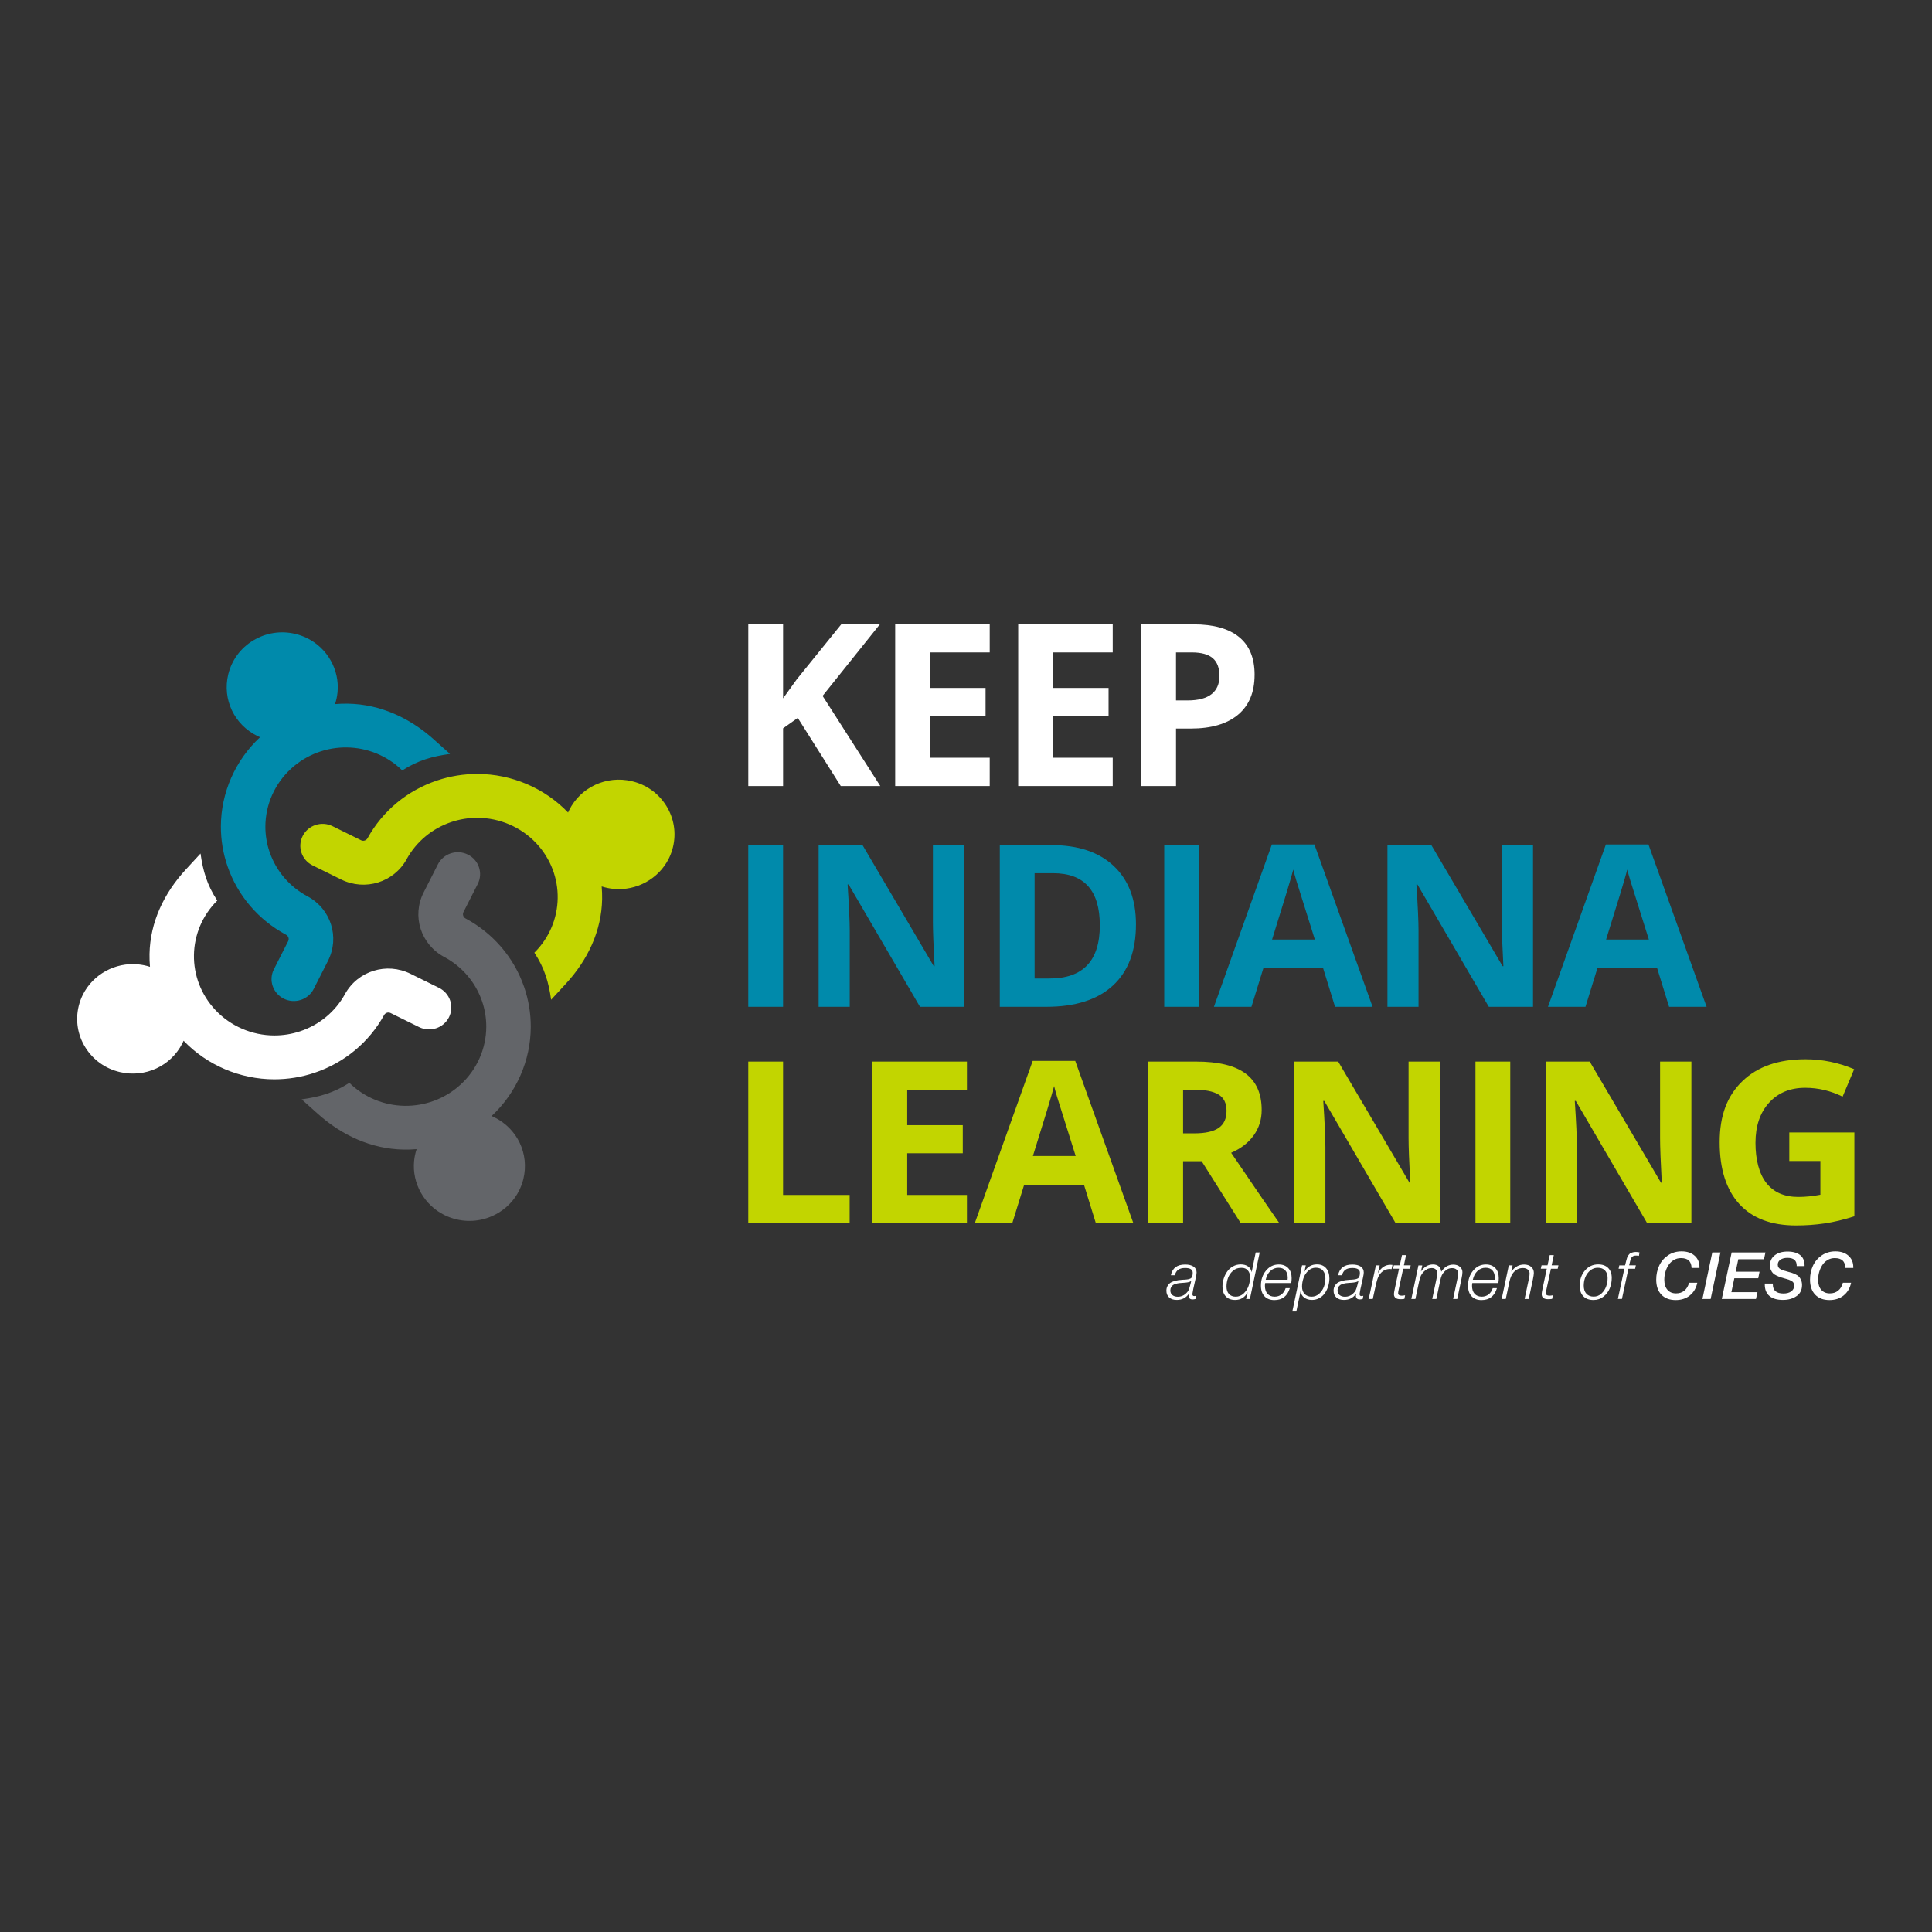 <?xml version="1.0" encoding="UTF-8"?>
<svg id="Layer_1" data-name="Layer 1" xmlns="http://www.w3.org/2000/svg" viewBox="0 0 1200 1200">
  <rect x="0" y="0" width="1200" height="1200" fill="#333333" stroke="none"/>
  <g>
    <path d="M252.58,533.64c6.02-10.9,15.9-19.1,27.82-23.08,5.19-1.73,10.6-2.61,16.1-2.6,13.82.02,27.13,5.76,36.53,15.74,18.25,19.39,17.76,49.27-1.12,68.03,6.32,9.57,8.88,18.36,10.4,29.21l9.24-10.03c13.47-14.62,22.08-32.64,22.44-52.41.05-2.66-.05-5.31-.28-7.92,2.41.78,4.91,1.29,7.44,1.53,14.17,1.33,27.92-6.21,34.22-18.78,1.14-2.27,2.02-4.68,2.62-7.16,2.14-8.83.66-17.95-4.16-25.69-4.82-7.73-12.42-13.16-21.38-15.27-15.76-3.71-31.78,3.7-38.94,18.01h0c-.24.48-.46.97-.67,1.46-14.57-15.21-35.05-23.94-56.29-23.97-8.54-.01-16.96,1.35-25.02,4.05-18.53,6.19-33.89,18.93-43.24,35.87-.79,1.43-2.57,1.99-4.04,1.26l-17.7-8.73c-6.83-3.37-15.14-.64-18.55,6.09-3.42,6.73-.65,14.91,6.18,18.28l17.7,8.73c14.88,7.33,32.76,1.8,40.71-12.61Z" fill="#c2d500"/>
    <path d="M275.96,594.41c11.06,5.93,19.38,15.66,23.43,27.41,1.76,5.11,2.65,10.44,2.64,15.86-.02,13.62-5.84,26.73-15.98,35.99-19.68,17.98-50.01,17.5-69.05-1.1-9.71,6.22-18.63,8.75-29.65,10.25l10.18,9.1c14.84,13.26,33.13,21.75,53.2,22.11,2.7.05,5.38-.05,8.04-.27-.79,2.38-1.31,4.83-1.56,7.33-1.35,13.96,6.31,27.51,19.06,33.71,2.31,1.12,4.75,1.99,7.26,2.58,8.96,2.11,18.22.65,26.07-4.1,7.85-4.75,13.35-12.23,15.49-21.06,3.76-15.53-3.75-31.31-18.27-38.37h0c-.48-.24-.98-.45-1.48-.67,15.44-14.36,24.3-34.53,24.33-55.46.01-8.41-1.37-16.71-4.11-24.65-6.28-18.26-19.21-33.38-36.4-42.6-1.46-.78-2.02-2.53-1.28-3.98l8.86-17.44c3.42-6.73.65-14.91-6.18-18.28-3.28-1.62-7.08-1.88-10.56-.74-3.48,1.14-6.36,3.6-8,6.83l-8.86,17.44c-7.45,14.66-1.82,32.28,12.8,40.11Z" fill="#636569"/>
    <path d="M214.28,617.45c-6.02,10.9-15.9,19.1-27.82,23.08-5.19,1.73-10.6,2.61-16.1,2.6-13.82-.02-27.13-5.76-36.53-15.74-18.25-19.39-17.76-49.27,1.12-68.03-6.32-9.56-8.88-18.36-10.4-29.21l-9.24,10.03c-13.47,14.62-22.08,32.64-22.44,52.41-.05,2.66.05,5.3.28,7.92-2.41-.78-4.91-1.29-7.44-1.53-14.17-1.34-27.92,6.21-34.22,18.78-1.14,2.27-2.02,4.68-2.62,7.15-2.14,8.83-.66,17.95,4.16,25.69,4.82,7.74,12.42,13.16,21.38,15.27,15.76,3.71,31.78-3.69,38.94-18h0c.24-.48.46-.97.68-1.46,14.57,15.21,35.05,23.94,56.29,23.97,8.54.01,16.95-1.35,25.02-4.05,18.53-6.19,33.88-18.93,43.23-35.86.79-1.43,2.57-1.99,4.04-1.26l17.7,8.73c6.83,3.37,15.14.64,18.55-6.09,1.64-3.23,1.91-6.97.75-10.4-1.16-3.43-3.65-6.26-6.93-7.88l-17.7-8.73c-14.88-7.34-32.76-1.8-40.71,12.61Z" fill="#fff"/>
    <path d="M190.9,556.68c-11.06-5.93-19.38-15.66-23.43-27.41-1.76-5.11-2.65-10.45-2.64-15.86.02-13.61,5.84-26.73,15.98-35.99,19.68-17.98,50.01-17.5,69.05,1.1,9.71-6.22,18.63-8.75,29.65-10.25l-10.18-9.1c-14.84-13.27-33.13-21.75-53.2-22.11-2.7-.05-5.38.05-8.04.27.79-2.38,1.31-4.83,1.56-7.33,1.35-13.97-6.31-27.51-19.06-33.71-2.31-1.12-4.75-1.99-7.26-2.58-8.96-2.11-18.22-.65-26.07,4.1-7.85,4.75-13.35,12.23-15.5,21.06-3.76,15.53,3.75,31.31,18.28,38.37h0c.48.24.98.45,1.48.67-15.44,14.36-24.3,34.53-24.33,55.46-.01,8.41,1.37,16.71,4.11,24.65,6.28,18.25,19.21,33.38,36.4,42.59,1.46.78,2.02,2.53,1.28,3.99l-8.86,17.44c-3.42,6.73-.65,14.91,6.18,18.28,3.28,1.62,7.08,1.88,10.56.74,3.48-1.14,6.36-3.6,8-6.83l8.86-17.44c7.45-14.66,1.82-32.28-12.8-40.11Z" fill="#008aab"/>
    <g>
      <path d="M546.76,488.22h-24.54l-26.7-42.31-9.13,6.46v35.86h-21.61v-100.43h21.61v45.96l8.51-11.82,27.61-34.14h23.98l-35.56,44.44,35.84,55.98Z" fill="#fff"/>
      <path d="M614.73,488.22h-58.71v-100.43h58.71v17.45h-37.09v22.05h34.51v17.45h-34.51v25.9h37.09v17.59Z" fill="#fff"/>
      <path d="M691.13,488.22h-58.71v-100.43h58.71v17.45h-37.09v22.05h34.51v17.45h-34.51v25.9h37.09v17.59Z" fill="#fff"/>
      <path d="M779.25,419.12c0,10.81-3.43,19.07-10.28,24.8-6.86,5.72-16.61,8.59-29.25,8.59h-9.27v35.72h-21.61v-100.43h32.56c12.36,0,21.76,2.62,28.2,7.87,6.44,5.24,9.66,13.06,9.66,23.46ZM730.44,435.05h7.11c6.65,0,11.62-1.29,14.92-3.88,3.3-2.59,4.95-6.35,4.95-11.3s-1.38-8.68-4.15-11.06c-2.77-2.38-7.1-3.57-13-3.57h-9.83v29.81Z" fill="#fff"/>
    </g>
    <g>
      <path d="M464.77,625.34v-100.43h21.61v100.43h-21.61Z" fill="#008aab"/>
      <path d="M598.9,625.34h-27.47l-44.34-75.97h-.63c.88,13.42,1.32,22.99,1.32,28.71v47.26h-19.31v-100.43h27.26l44.27,75.22h.49c-.7-13.05-1.05-22.28-1.05-27.68v-47.54h19.45v100.43Z" fill="#008aab"/>
      <path d="M705.57,574.16c0,16.53-4.78,29.19-14.33,37.99-9.55,8.79-23.35,13.19-41.38,13.19h-28.87v-100.43h32c16.64,0,29.56,4.33,38.77,12.98,9.2,8.66,13.81,20.75,13.81,36.27ZM683.11,574.71c0-21.57-9.67-32.35-29-32.35h-11.5v65.4h9.27c20.82,0,31.24-11.01,31.24-33.04Z" fill="#008aab"/>
      <path d="M723.12,625.34v-100.43h21.61v100.43h-21.61Z" fill="#008aab"/>
      <path d="M829.23,625.34l-7.39-23.9h-37.16l-7.39,23.9h-23.29l35.98-100.84h26.43l36.12,100.84h-23.29ZM816.68,583.58c-6.83-21.66-10.68-33.91-11.54-36.75-.86-2.84-1.48-5.08-1.85-6.73-1.53,5.86-5.93,20.36-13.18,43.48h26.56Z" fill="#008aab"/>
      <path d="M952.2,625.34h-27.47l-44.34-75.97h-.63c.88,13.42,1.32,22.99,1.32,28.71v47.26h-19.31v-100.43h27.26l44.27,75.22h.49c-.7-13.05-1.05-22.28-1.05-27.68v-47.54h19.45v100.43Z" fill="#008aab"/>
      <path d="M1036.7,625.34l-7.39-23.9h-37.16l-7.39,23.9h-23.29l35.98-100.84h26.43l36.12,100.84h-23.29ZM1024.14,583.58c-6.83-21.66-10.68-33.91-11.54-36.75-.86-2.84-1.48-5.08-1.85-6.73-1.53,5.86-5.93,20.36-13.18,43.48h26.56Z" fill="#008aab"/>
    </g>
    <g>
      <path d="M464.77,759.79v-100.43h21.61v82.84h41.35v17.59h-62.96Z" fill="#c2d500"/>
      <path d="M600.58,759.79h-58.71v-100.43h58.71v17.45h-37.09v22.05h34.51v17.45h-34.51v25.9h37.09v17.59Z" fill="#c2d500"/>
      <path d="M680.67,759.79l-7.39-23.9h-37.16l-7.39,23.9h-23.29l35.98-100.84h26.43l36.12,100.84h-23.29ZM668.12,718.02c-6.83-21.66-10.68-33.91-11.54-36.75-.86-2.84-1.48-5.08-1.85-6.73-1.53,5.86-5.93,20.36-13.18,43.48h26.56Z" fill="#c2d500"/>
      <path d="M734.84,721.25v38.54h-21.61v-100.43h29.7c13.85,0,24.1,2.49,30.75,7.45,6.65,4.97,9.97,12.51,9.97,22.63,0,5.91-1.65,11.16-4.95,15.76-3.3,4.6-7.97,8.21-14.01,10.82,15.34,22.58,25.33,37.16,29.98,43.76h-23.98l-24.33-38.54h-11.5ZM734.84,703.94h6.97c6.83,0,11.88-1.12,15.13-3.37,3.25-2.24,4.88-5.77,4.88-10.58s-1.66-8.15-4.99-10.17c-3.32-2.01-8.47-3.02-15.44-3.02h-6.55v27.13Z" fill="#c2d500"/>
      <path d="M894.35,759.79h-27.47l-44.34-75.97h-.63c.88,13.42,1.32,22.99,1.32,28.71v47.26h-19.31v-100.43h27.26l44.27,75.22h.49c-.7-13.05-1.05-22.28-1.05-27.68v-47.54h19.45v100.43Z" fill="#c2d500"/>
      <path d="M916.44,759.79v-100.43h21.61v100.43h-21.61Z" fill="#c2d500"/>
      <path d="M1050.57,759.79h-27.47l-44.34-75.97h-.63c.88,13.42,1.32,22.99,1.32,28.71v47.26h-19.31v-100.43h27.26l44.27,75.22h.49c-.7-13.05-1.05-22.28-1.05-27.68v-47.54h19.45v100.43Z" fill="#c2d500"/>
      <path d="M1111.35,703.39h40.44v52.07c-6.55,2.11-12.72,3.58-18.51,4.43-5.79.85-11.7,1.27-17.74,1.27-15.39,0-27.13-4.45-35.25-13.36-8.11-8.91-12.17-21.69-12.17-38.36s4.71-28.85,14.12-37.92c9.41-9.07,22.46-13.6,39.15-13.6,10.46,0,20.54,2.06,30.26,6.18l-7.18,17.04c-7.44-3.66-15.18-5.5-23.22-5.5-9.34,0-16.83,3.09-22.45,9.27-5.62,6.18-8.44,14.49-8.44,24.94s2.27,19.22,6.8,24.97c4.53,5.75,11.12,8.62,19.77,8.62,4.51,0,9.09-.46,13.74-1.37v-20.95h-19.31v-17.72Z" fill="#c2d500"/>
    </g>
  </g>
  <g>
    <rect x="673" y="777.91" width="479.09" height="34.3" fill="none"/>
    <path d="M736.03,785.42c2.3,0,4.07.43,5.32,1.3s1.87,2.1,1.87,3.69c0,.68-.19,1.87-.57,3.57l-1.5,6.7c-.35,1.76-.53,2.77-.53,3.04,0,.87.37,1.3,1.1,1.3.27,0,.68-.05,1.22-.16l-.37,1.95c-.7.19-1.33.28-1.87.28-1.6,0-2.39-.81-2.39-2.44,0-.27.05-.64.16-1.1-1.79,2.57-4.32,3.86-7.59,3.86-1.98,0-3.54-.51-4.69-1.54-1.15-1.03-1.72-2.42-1.72-4.18,0-1.11.22-2.07.67-2.88.45-.81.98-1.45,1.6-1.91.62-.46,1.44-.84,2.46-1.14s1.9-.5,2.66-.61c.76-.11,1.69-.2,2.8-.28.05,0,.28,0,.69-.02.41-.01.7-.03.89-.06s.48-.05.87-.08c.39-.03.7-.07.93-.14.23-.07.49-.14.79-.22.3-.08.55-.19.75-.32s.37-.28.51-.45c.49-.62.73-1.64.73-3.04,0-1.98-1.57-2.96-4.71-2.96-1.81,0-3.23.36-4.26,1.08-1.03.72-1.75,1.86-2.15,3.43h-2.44c.92-4.44,3.84-6.66,8.77-6.66ZM739.07,796.09c-.35.16-.78.28-1.28.37-.5.08-.9.14-1.2.18s-.76.08-1.38.12c-.62.04-.96.06-1.01.06-.78.05-1.44.12-1.97.18-.53.07-1.16.2-1.89.41-.73.2-1.32.46-1.77.77-.45.31-.83.75-1.16,1.32-.32.57-.49,1.24-.49,2.03,0,1.22.42,2.17,1.26,2.86s1.98,1.04,3.41,1.04c1.84,0,3.45-.61,4.83-1.83.81-.7,1.41-1.46,1.81-2.27.39-.81.8-2.12,1.24-3.94l.45-1.87c-.22.22-.5.41-.85.57Z" fill="#fff"/>
    <path d="M776.33,806.81h-2.35l.41-1.83c.24-1.11.43-1.91.57-2.39-1.68,3.22-4.28,4.83-7.79,4.83-2.49,0-4.42-.73-5.8-2.19-1.38-1.46-2.07-3.5-2.07-6.13,0-1.68.26-3.32.77-4.93.51-1.61,1.24-3.08,2.17-4.4.93-1.33,2.14-2.4,3.61-3.21,1.47-.81,3.09-1.22,4.85-1.22s3.31.43,4.5,1.28c1.19.85,1.94,2.04,2.23,3.55.11-.68.26-1.42.45-2.23l2.07-10.03h2.48l-6.09,28.9ZM770.81,787.49c-1.92,0-3.59.61-4.99,1.83-1.41,1.22-2.43,2.69-3.06,4.4-.64,1.72-.95,3.51-.95,5.38,0,1.98.51,3.52,1.52,4.63,1.02,1.11,2.43,1.66,4.24,1.66s3.5-.67,4.91-2.01,2.42-2.9,3.04-4.69.93-3.59.93-5.4-.47-3.13-1.4-4.2-2.18-1.6-3.75-1.6h-.49Z" fill="#fff"/>
    <path d="M791.59,807.5c-2.62,0-4.68-.78-6.17-2.35s-2.23-3.76-2.23-6.58c0-3.73,1.06-6.87,3.19-9.4,2.12-2.53,4.76-3.79,7.89-3.79,2.49,0,4.44.76,5.87,2.27s2.13,3.6,2.13,6.25c0,.87-.08,1.88-.24,3.04h-16.2c-.11.65-.16,1.22-.16,1.7,0,2.11.53,3.76,1.6,4.95,1.07,1.19,2.55,1.79,4.44,1.79,1.62,0,3.03-.46,4.22-1.38,1.19-.92,2.06-2.22,2.6-3.9h2.6c-1.49,4.92-4.67,7.39-9.54,7.39ZM799.75,794.87c.05-.38.08-.77.08-1.18,0-1.98-.5-3.51-1.5-4.61-1-1.1-2.41-1.64-4.22-1.64-1.95,0-3.63.66-5.05,1.99-1.42,1.33-2.39,3.14-2.9,5.44h13.6Z" fill="#fff"/>
    <path d="M810.25,789.88c1.73-3.03,4.33-4.55,7.79-4.55,2.35,0,4.22.78,5.6,2.35s2.07,3.71,2.07,6.41c0,1.6-.24,3.17-.71,4.73-.47,1.56-1.14,2.98-2.01,4.26s-2,2.33-3.41,3.13c-1.41.8-2.95,1.2-4.63,1.2-1.95,0-3.57-.48-4.85-1.44s-2.05-2.27-2.29-3.92l-2.64,12.54h-2.48l6.05-28.66h2.31l-.81,3.94ZM812.53,789.35c-1.35,1.3-2.33,2.81-2.92,4.55-.59,1.73-.89,3.48-.89,5.24,0,1.92.54,3.44,1.62,4.57,1.08,1.12,2.53,1.68,4.34,1.68s3.35-.62,4.71-1.85c1.35-1.23,2.33-2.69,2.94-4.36.61-1.68.91-3.38.91-5.11,0-2-.5-3.61-1.5-4.83-1-1.22-2.48-1.83-4.42-1.83-1.84,0-3.44.65-4.79,1.95Z" fill="#fff"/>
    <path d="M839.88,785.42c2.3,0,4.07.43,5.32,1.3s1.87,2.1,1.87,3.69c0,.68-.19,1.87-.57,3.57l-1.5,6.7c-.35,1.76-.53,2.77-.53,3.04,0,.87.37,1.3,1.1,1.3.27,0,.68-.05,1.22-.16l-.37,1.95c-.7.19-1.33.28-1.87.28-1.6,0-2.39-.81-2.39-2.44,0-.27.05-.64.16-1.1-1.79,2.57-4.32,3.86-7.59,3.86-1.98,0-3.54-.51-4.69-1.54-1.15-1.03-1.72-2.42-1.72-4.18,0-1.11.22-2.07.67-2.88.45-.81.98-1.45,1.6-1.91.62-.46,1.44-.84,2.46-1.14s1.9-.5,2.66-.61c.76-.11,1.69-.2,2.8-.28.05,0,.28,0,.69-.02.41-.01.7-.03.89-.06s.48-.05.87-.08c.39-.03.7-.07.93-.14.23-.07.49-.14.79-.22.3-.08.55-.19.75-.32s.37-.28.51-.45c.49-.62.73-1.64.73-3.04,0-1.98-1.57-2.96-4.71-2.96-1.81,0-3.23.36-4.26,1.08-1.03.72-1.75,1.86-2.15,3.43h-2.44c.92-4.44,3.84-6.66,8.77-6.66ZM842.93,796.09c-.35.16-.78.28-1.28.37-.5.08-.9.14-1.2.18s-.76.08-1.38.12c-.62.04-.96.06-1.01.06-.78.05-1.44.12-1.97.18-.53.07-1.16.2-1.89.41-.73.2-1.32.46-1.77.77-.45.31-.83.75-1.16,1.32-.32.57-.49,1.24-.49,2.03,0,1.22.42,2.17,1.26,2.86s1.98,1.04,3.41,1.04c1.84,0,3.45-.61,4.83-1.83.81-.7,1.41-1.46,1.81-2.27.39-.81.8-2.12,1.24-3.94l.45-1.87c-.22.22-.5.41-.85.57Z" fill="#fff"/>
    <path d="M864.35,788.3c-.65-.05-1-.08-1.06-.08-1.68,0-3.11.43-4.3,1.3-1.27.95-2.21,2.08-2.82,3.41-.61,1.33-1.13,2.98-1.56,4.95l-1.95,8.93h-2.52l4.46-20.86h2.35l-1.1,4.87c1.95-3.49,4.53-5.24,7.75-5.24.49,0,.92.03,1.3.08l-.57,2.64Z" fill="#fff"/>
    <path d="M875.76,788.05h-4.22l-2.72,12.62c-.27,1.19-.41,2.04-.41,2.56,0,1.03.74,1.54,2.23,1.54.54,0,1.25-.08,2.11-.24l-.45,2.23c-.84.14-1.65.2-2.43.2-2.71,0-4.06-1.06-4.06-3.17,0-.57.16-1.61.49-3.13l2.68-12.62h-3.73l.49-2.11h3.69l1.38-6.33h2.52l-1.34,6.33h4.22l-.45,2.11Z" fill="#fff"/>
    <path d="M882.57,789.76c2.03-2.92,4.52-4.38,7.47-4.38,1.52,0,2.73.4,3.63,1.2s1.41,1.9,1.52,3.31c1.98-2.95,4.46-4.42,7.47-4.42,1.65,0,3.01.45,4.08,1.34,1.07.89,1.6,2.02,1.6,3.37,0,.97-.19,2.33-.57,4.06l-2.64,12.58h-2.56l2.68-12.62c.3-1.43.45-2.53.45-3.29,0-1-.34-1.79-1.04-2.37-.69-.58-1.62-.87-2.78-.87-1.81,0-3.44.77-4.87,2.31-.68.7-1.19,1.46-1.54,2.27-.35.81-.69,2-1.01,3.57l-2.31,11h-2.56l2.64-12.5c.35-1.68.53-2.84.53-3.49,0-.97-.32-1.75-.95-2.33-.64-.58-1.48-.87-2.54-.87-1.84,0-3.49.76-4.95,2.27-.76.76-1.34,1.56-1.75,2.42-.41.85-.77,2.02-1.1,3.51l-2.35,11h-2.52l4.42-20.86h2.39l-.85,3.82Z" fill="#fff"/>
    <path d="M920.23,807.5c-2.62,0-4.68-.78-6.17-2.35s-2.23-3.76-2.23-6.58c0-3.73,1.06-6.87,3.19-9.4,2.12-2.53,4.76-3.79,7.89-3.79,2.49,0,4.44.76,5.87,2.27s2.13,3.6,2.13,6.25c0,.87-.08,1.88-.24,3.04h-16.2c-.11.65-.16,1.22-.16,1.7,0,2.11.53,3.76,1.6,4.95,1.07,1.19,2.55,1.79,4.44,1.79,1.62,0,3.03-.46,4.22-1.38,1.19-.92,2.06-2.22,2.6-3.9h2.6c-1.49,4.92-4.67,7.39-9.54,7.39ZM928.39,794.87c.05-.38.08-.77.08-1.18,0-1.98-.5-3.51-1.5-4.61-1-1.1-2.41-1.64-4.22-1.64-1.95,0-3.63.66-5.05,1.99-1.42,1.33-2.39,3.14-2.9,5.44h13.6Z" fill="#fff"/>
    <path d="M938.7,789.84c2.11-2.95,4.75-4.42,7.92-4.42,1.81,0,3.28.48,4.4,1.44s1.68,2.23,1.68,3.79c0,.76-.19,2.06-.57,3.9l-2.6,12.26h-2.56l2.64-12.5c.3-1.3.45-2.38.45-3.25,0-1.06-.38-1.89-1.14-2.52-.76-.62-1.77-.93-3.04-.93-2.27,0-4.19.89-5.76,2.68-1.16,1.27-2.03,3.22-2.6,5.84l-2.27,10.67h-2.52l4.42-20.86h2.35l-.81,3.9Z" fill="#fff"/>
    <path d="M967.52,788.05h-4.22l-2.72,12.62c-.27,1.19-.41,2.04-.41,2.56,0,1.03.74,1.54,2.23,1.54.54,0,1.25-.08,2.11-.24l-.45,2.23c-.84.14-1.65.2-2.43.2-2.71,0-4.06-1.06-4.06-3.17,0-.57.16-1.61.49-3.13l2.68-12.62h-3.73l.49-2.11h3.69l1.38-6.33h2.52l-1.34,6.33h4.22l-.45,2.11Z" fill="#fff"/>
    <path d="M999.84,800.23c-.83,2.03-2.12,3.74-3.9,5.13-1.77,1.39-3.83,2.09-6.19,2.09-2.71,0-4.81-.77-6.31-2.31s-2.25-3.72-2.25-6.53c0-3.82,1.09-6.98,3.27-9.5,2.18-2.52,4.92-3.77,8.22-3.77,2.62,0,4.68.74,6.17,2.23s2.23,3.54,2.23,6.17c0,2.3-.41,4.46-1.24,6.49ZM986.22,790.65c-1.68,2.14-2.52,4.78-2.52,7.92,0,2.14.55,3.8,1.64,4.99,1.1,1.19,2.6,1.79,4.53,1.79,1.81,0,3.4-.62,4.77-1.87,1.37-1.24,2.35-2.72,2.96-4.42.61-1.7.91-3.45.91-5.24,0-1.95-.53-3.5-1.58-4.65-1.06-1.15-2.54-1.73-4.46-1.73-2.49,0-4.57,1.07-6.25,3.21Z" fill="#fff"/>
    <path d="M1015.61,788.05h-4.18l-4.02,18.75h-2.52l4.02-18.75h-3.57l.45-2.11h3.57l.37-1.5c.22-.84.36-1.39.43-1.66s.2-.74.41-1.4c.2-.66.39-1.11.57-1.34s.43-.55.75-.95c.33-.41.67-.68,1.04-.83.37-.15.82-.29,1.36-.43.54-.14,1.15-.2,1.83-.2.76,0,1.5.09,2.23.28l-.41,2.15c-.62-.14-1.18-.2-1.66-.2-.7,0-1.29.09-1.75.28s-.83.49-1.1.89c-.27.41-.47.81-.61,1.22-.13.41-.28.96-.45,1.66,0,.05,0,.09-.02.12-.01.03-.03.07-.04.12s-.03.1-.04.14-.02.09-.02.14l-.37,1.5h4.18l-.45,2.11Z" fill="#fff"/>
    <path d="M1049.6,804.63c-2.39,1.91-5.32,2.86-8.79,2.86-3.79,0-6.75-1.12-8.89-3.35s-3.21-5.34-3.21-9.31c0-3.14.61-6.03,1.83-8.67,1.22-2.64,3.04-4.78,5.48-6.43,2.43-1.65,5.25-2.48,8.44-2.48,3.36,0,6.05.89,8.08,2.68,2.03,1.79,3.04,4.15,3.04,7.1v.53h-4.91c-.08-2.11-.66-3.66-1.75-4.65-1.08-.99-2.71-1.48-4.87-1.48-1.65,0-3.15.41-4.51,1.24-1.35.83-2.44,1.89-3.27,3.21s-1.46,2.74-1.89,4.28-.65,3.1-.65,4.67c0,2.68.64,4.77,1.93,6.27s3.08,2.25,5.38,2.25c2.06,0,3.78-.57,5.17-1.72,1.39-1.15,2.36-2.78,2.9-4.89h5.11c-.7,3.36-2.25,5.99-4.65,7.89Z" fill="#fff"/>
    <path d="M1062.52,806.81h-5.11l6.13-28.9h5.07l-6.09,28.9Z" fill="#fff"/>
    <path d="M1095.64,782.13h-15.95l-1.62,7.75h14.82l-.81,4.06h-14.85l-1.83,8.65h16.2l-.93,4.22h-21.23l6.13-28.9h20.98l-.89,4.22Z" fill="#fff"/>
    <path d="M1115.97,786.43v-.28c0-3.25-1.91-4.87-5.72-4.87-1.84,0-3.31.39-4.4,1.16-1.1.77-1.64,1.79-1.64,3.06,0,.65.13,1.2.41,1.66.27.46.71.85,1.32,1.18s1.19.58,1.75.77c.55.19,1.32.41,2.29.65,1.16.3,2.09.55,2.78.77.69.22,1.51.55,2.46.99.95.45,1.67.94,2.17,1.48.5.54.94,1.25,1.32,2.13s.57,1.89.57,3.02c0,3.06-1.16,5.36-3.47,6.92-2.31,1.56-5.09,2.33-8.34,2.33-3.68,0-6.49-.81-8.42-2.44s-2.9-3.99-2.9-7.1c0-.22.01-.42.04-.61h4.95v.49c0,3.79,2.21,5.68,6.62,5.68,2,0,3.61-.44,4.81-1.32s1.81-2.05,1.81-3.51c0-.7-.13-1.31-.41-1.81-.27-.5-.72-.91-1.34-1.24s-1.13-.55-1.52-.69c-.39-.14-1.02-.32-1.89-.57-1.3-.35-2.3-.64-3-.85-.7-.22-1.56-.56-2.58-1.04s-1.79-.97-2.31-1.48-.99-1.2-1.38-2.07c-.39-.87-.59-1.84-.59-2.92,0-2.6.99-4.67,2.98-6.23,1.99-1.56,4.63-2.33,7.93-2.33s6.03.74,7.85,2.21c1.83,1.47,2.74,3.59,2.74,6.35v.49h-4.87Z" fill="#fff"/>
    <path d="M1145.13,804.63c-2.39,1.91-5.32,2.86-8.79,2.86-3.79,0-6.75-1.12-8.89-3.35s-3.21-5.34-3.21-9.31c0-3.14.61-6.03,1.83-8.67,1.22-2.64,3.04-4.78,5.48-6.43,2.44-1.65,5.25-2.48,8.44-2.48,3.35,0,6.05.89,8.08,2.68,2.03,1.79,3.04,4.15,3.04,7.1v.53h-4.91c-.08-2.11-.66-3.66-1.75-4.65-1.08-.99-2.71-1.48-4.87-1.48-1.65,0-3.15.41-4.51,1.24-1.35.83-2.44,1.89-3.27,3.21s-1.46,2.74-1.89,4.28-.65,3.1-.65,4.67c0,2.68.64,4.77,1.93,6.27s3.08,2.25,5.38,2.25c2.06,0,3.78-.57,5.17-1.72,1.39-1.15,2.36-2.78,2.9-4.89h5.11c-.7,3.36-2.25,5.99-4.65,7.89Z" fill="#fff"/>
  </g>
</svg>